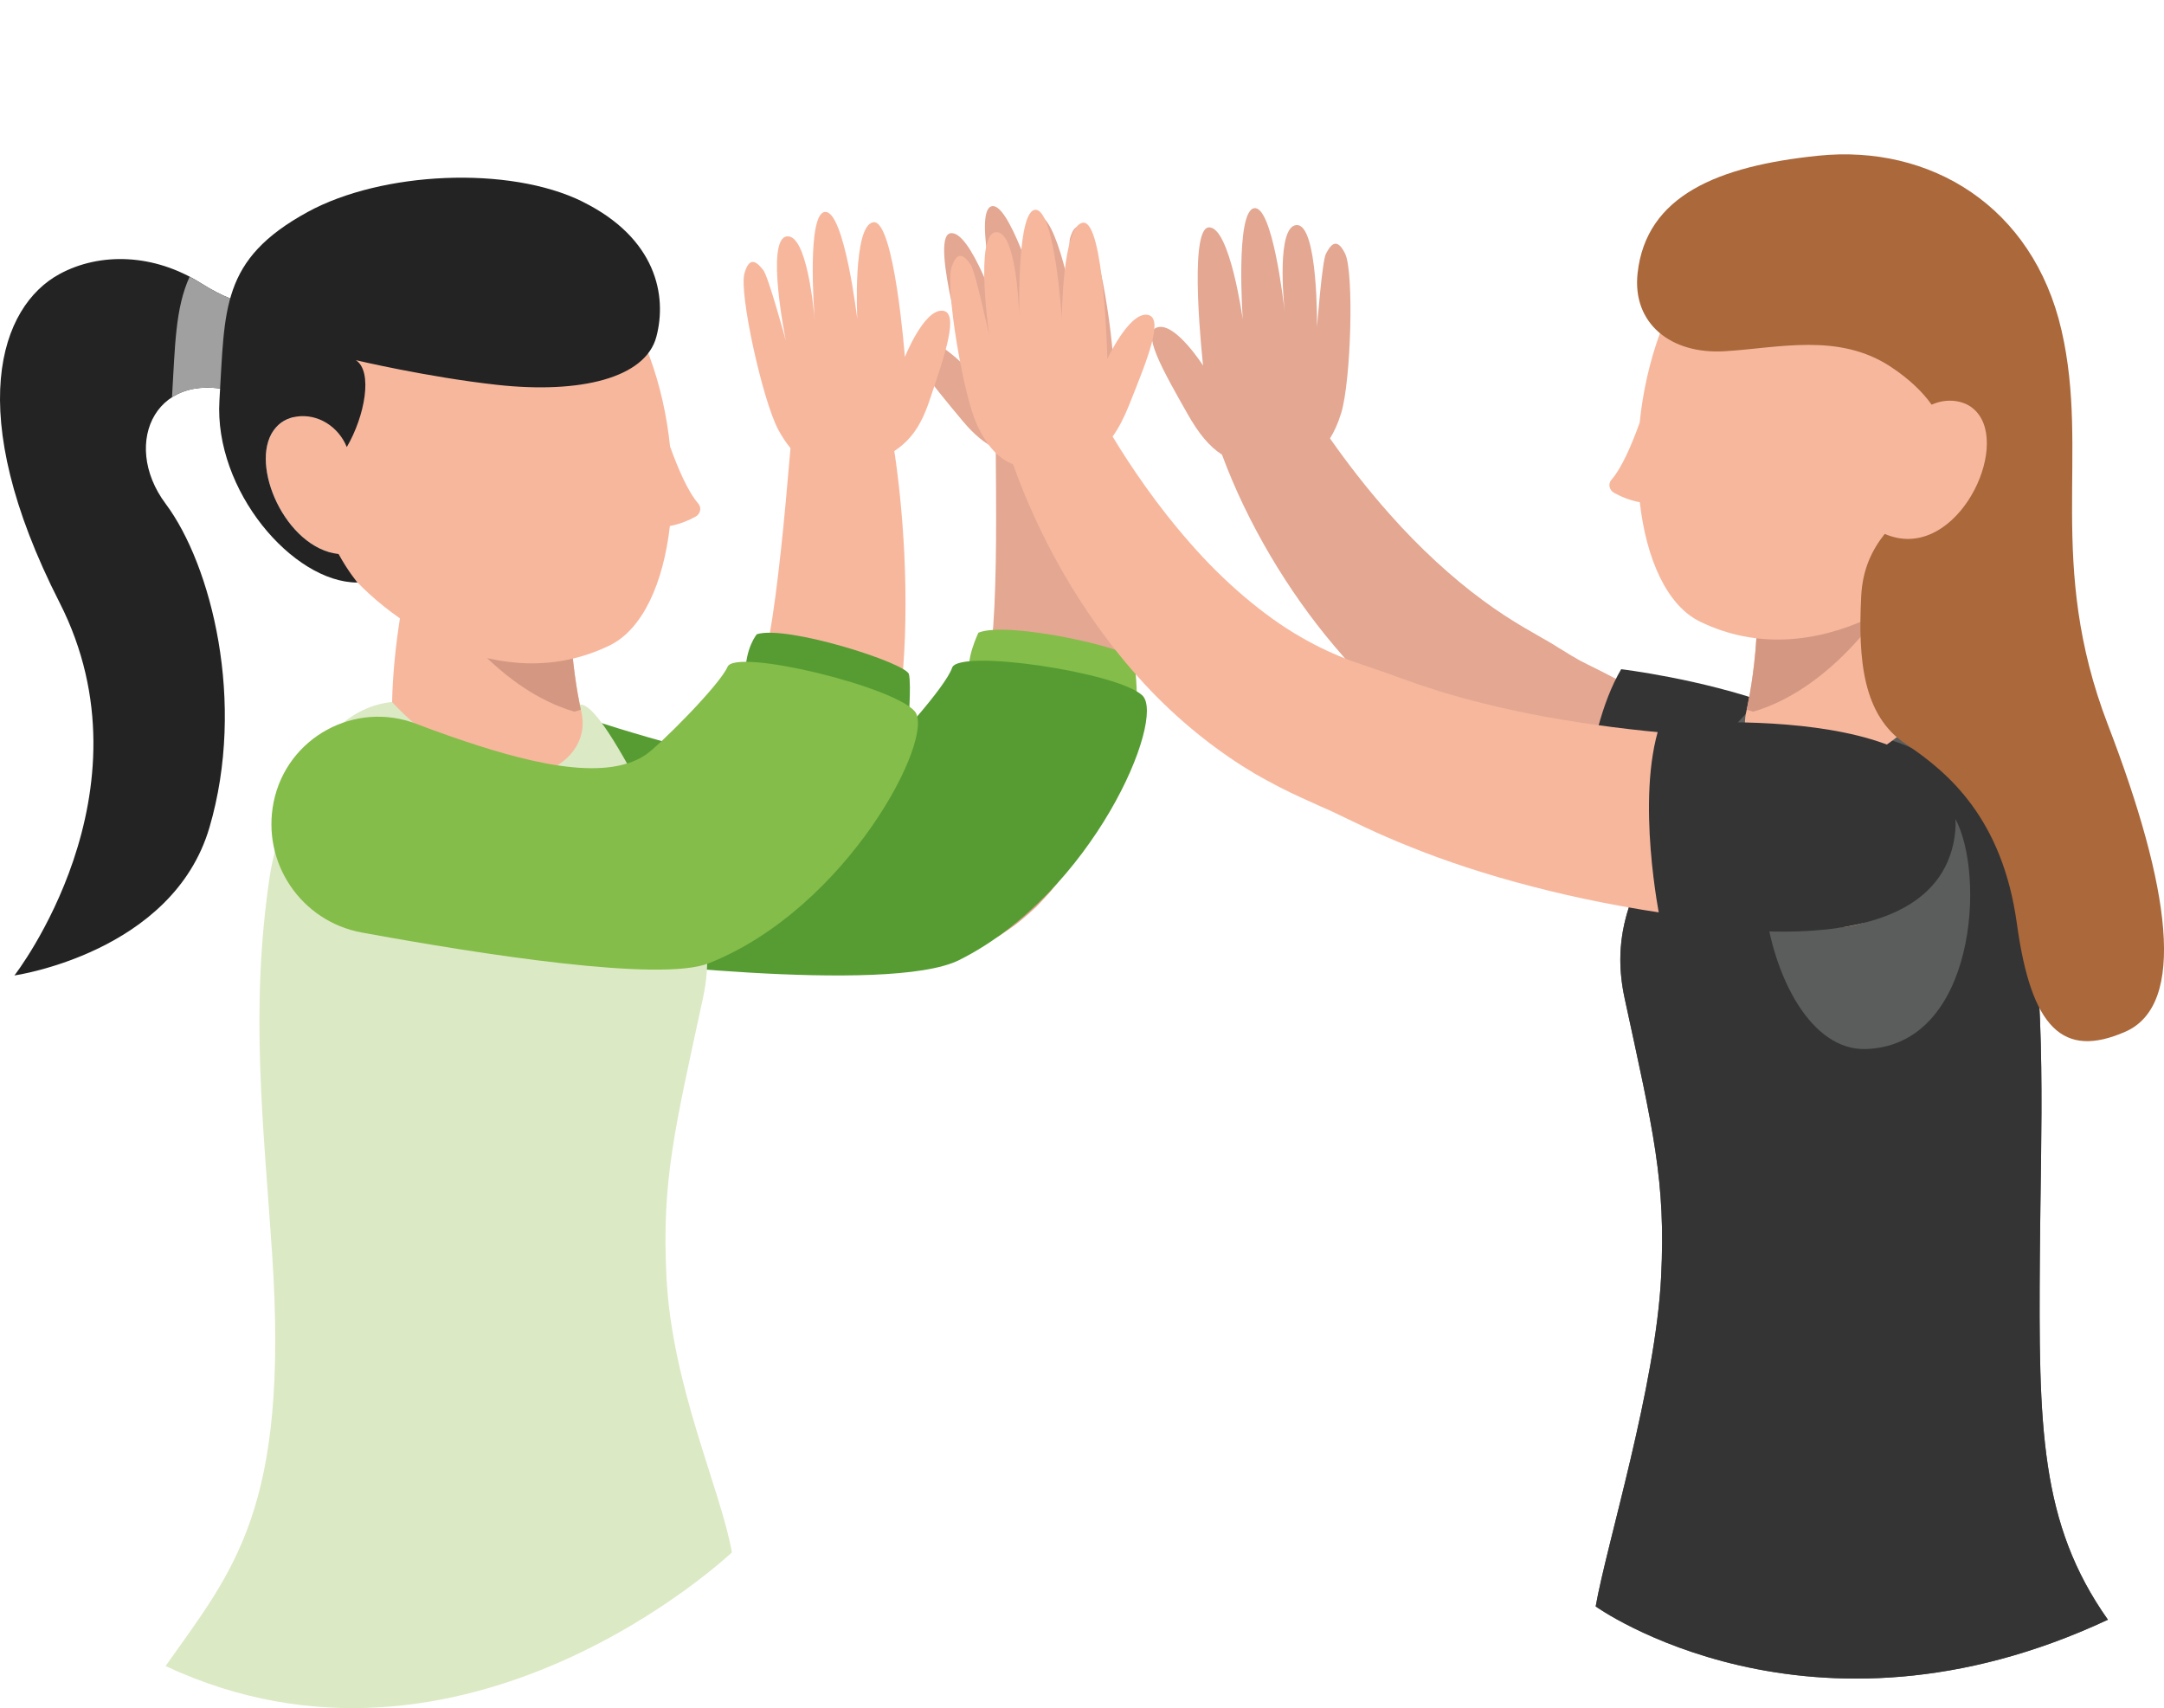 <?xml version="1.0" encoding="UTF-8"?> <svg xmlns="http://www.w3.org/2000/svg" id="Calque_2" data-name="Calque 2" viewBox="0 0 899.6 710"><defs><style> .cls-1 { fill: #343434; } .cls-2 { fill: #e3a792; } .cls-3 { fill: #569c33; } .cls-4 { fill: #232323; } .cls-5 { fill: #84bd49; } .cls-6 { fill: #aa683b; } .cls-7 { fill: #f7b79d; } .cls-8 { fill: #d49882; } .cls-9 { fill: #a1a0a0; } .cls-10 { fill: #5a5d5b; } .cls-11 { fill: #dbe9c4; } </style></defs><g id="Calque_1-2" data-name="Calque 1"><g><g><g><path class="cls-2" d="m469.82,273.36c-.19-16.58-1.95-34.86-4.6-51.75-2.42-15.65-5.58-30.09-8.5-41.12,3.01-4.12,5.24-9.75,6.15-17.37,1.66-13.87-5.17-58.6-10.2-65.47-5.03-6.87-6.81-1.8-7.85,1.42-1.04,3.22,1.79,30.72,1.79,30.72,0,0-7.15-42.4-15.95-40.26-8.19,1.99.51,32.61,1.76,36.89-1.45-4.86-13.11-42.97-20.29-40.66-7.66,2.47,3.55,46.4,3.55,46.4,0,0-12.23-37.25-20.74-35.17-8.51,2.08,7.93,56.96,7.93,56.96,0,0-14.18-15.32-21.23-12.42-7.04,2.9,5.14,17.36,18.55,33.45,4.81,5.76,9.18,9.29,13.76,11.49.04,6.31.08,12.73.13,19.16.05,12.71.04,25.55-.35,37.48-.65,23.9-3.1,44.16-7.12,53.16-1.8,4.02-5.66,11.06-11.39,18.41-2.85,3.64-6.17,7.33-9.62,10.29-.85.62-1.71,1.26-2.58,1.9-.82.58-1.76,1-2.31,1.23-.61.26-1.24.31-1.83.43-.61.08-1.27.03-1.79.12-.99-.15-2.01-.12-2.74-.64-.12-.11-.44-.13-.8-.15l-1.16-.07-2.94-.19c-.88-.02-2.06-.12-3.24-.23l-3.46-.27c-2.53-.27-5.07-.55-7.61-.82-10.55-1.29-21.98-3.2-32.8-4.95-14.03-2.25-27.93,13.95-30.86,36.24-2.77,20.44,7.55,38.86,23.21,40.93,11.12,1.44,24.8,2.91,40.61,3.07,1.99,0,3.99.01,6.01.02,2.11-.09,4.22-.17,6.35-.26,4.14-.08,8.91-.69,13.48-1.18,2.34-.29,5-.85,7.49-1.3l3.79-.75c1.35-.33,2.87-.8,4.29-1.21,6.66-1.74,12.81-4.85,18.75-7.91,2.73-1.81,5.47-3.63,8.03-5.64,2.51-2.07,4.99-4.19,7.32-6.39l3.15-3.34,2.8-3.06c1.57-1.98,3.12-3.93,4.65-5.86,5.61-7.64,9.76-14.75,12.95-21.08,6.45-12.73,9.8-22.8,11.63-29.44,2.54-9.31,4.04-24.25,3.81-40.8Z"></path><g><path class="cls-5" d="m472.74,294.96s-.1-16.42-1.56-20.98c-1.46-4.55-52.55-16-64.45-10.98,0,0-5.71,12.1-3.27,16.91l69.28,15.05Z"></path><path class="cls-3" d="m227.38,292.86s27.46,10.51,72.45,21.77c30.31,7.58,48.63,13.77,65.18.42,4.98-4.02,28.13-29.47,30.79-37.48,2.66-8.01,69.24,1.92,79.13,11.55,9.88,9.63-20.51,82-76.11,109.91-29.59,14.86-152.39-.64-152.39-.64l-19.04-105.53Z"></path></g></g><g><path class="cls-11" d="m163,291.8s39.61,1.06,78.3,1.06c6.52,0,19.23,23.44,31.76,47.69,12.81,24.78,25.78,43.73,19.15,74.41-11.96,55.33-17.12,75.97-15.17,115.67,2.24,45.69,22.62,88.58,27.21,114.65,0,0-111.19,105.36-235.41,47.24,28.32-40.08,51.29-65.2,44.33-170.65-3.6-54.5-9.41-101.77-.98-158,0,0,10.26-68.04,50.8-72.06Z"></path><g><path class="cls-7" d="m181.22,195.31s-17.23,49.61-18.22,96.5c0,0,27.96,31.29,54.82,30.88,10.29-.16,28.25-9.82,23.65-27.68,0,0-9.54-41.79-.28-68.8l-59.96-30.9Z"></path><path class="cls-8" d="m241.19,226.21l-59.96-30.9s-5.04,14.53-9.83,35.28c13.2,26.81,37.89,56.67,67.4,65.24.89-.27,1.77-.52,2.66-.81,0,0-9.54-41.79-.28-68.8Z"></path></g></g><g><path class="cls-7" d="m290.29,209.31c-4.33-4.91-8.56-14.87-11.74-23.72-5.21-50.54-34.32-102.82-91.87-91.96-47.82,9.02-64.45,45.77-64.9,79.89-3,.74-5.84,2.32-8.02,5.38-9.8,13.78,3.79,46.18,24.41,50.96,22.75,31.18,71.12,59.9,115.26,38.43,13.83-6.73,22.37-26.09,25.05-49.64,4.37-.8,8.09-2.46,10.73-3.93,1.96-1.09,2.56-3.72,1.07-5.4Z"></path><g><path class="cls-4" d="m109.97,125.72s-7.13,4.19-26.49-8.04c-19.36-12.23-41.82-12.94-58.73-3.77C.03,127.3-15.61,171.22,24.74,250.42c40.35,79.2-18.75,155.05-18.75,155.05,0,0,65.78-9.42,81.07-61.48,15.29-52.06.83-109.13-18.21-134.6-19.04-25.48-3.51-57.86,31.91-45.58l9.21-38.08Z"></path><path class="cls-9" d="m109.97,125.72s-7.13,4.19-26.49-8.04c-1.53-.97-3.08-1.83-4.65-2.66-6.04,13.2-6.03,28.92-7.33,50.13,6.9-4.45,16.85-5.64,29.26-1.34l9.21-38.08Z"></path><path class="cls-4" d="m242.2,83.83c-30.67-15.15-83.57-12.49-114.24,4.25-36.34,19.83-34.39,40.25-36.74,78.34-2.3,37.41,30.51,75.73,57.4,75.73,0,0-3.86-4.54-7.87-11.85-22.06-2.52-37.21-37.06-27.01-51.4,2.53-3.56,5.96-5.2,9.5-5.73,8.96-1.36,17.55,4.25,20.92,12.66,7.53-12.86,10.96-31.48,3.77-36.12,0,0,29.66,7.03,58.48,10.23,34.87,3.87,61.9-2.83,66.44-19.93,4.54-17.1,0-41.01-30.66-56.16Z"></path></g></g><g><path class="cls-7" d="m391.51,129.15c-7.62-.17-15.34,19.23-15.34,19.23,0,0-4.39-57.11-13.08-56-8.69,1.12-6.71,40.27-6.71,40.27,0,0-5.34-45.02-13.37-44.57-7.54.42-4.69,40.32-4.31,45.26-.36-4.35-3.25-36.17-11.62-35.08-8.98,1.17-.41,43.3-.41,43.3,0,0-7.25-26.68-9.38-29.31-2.13-2.63-5.61-6.72-7.84,1.5-2.22,8.22,7.49,52.42,14.03,64.76,1.62,3.05,3.35,5.59,5.14,7.77-.66,7.46-1.34,15.06-2.01,22.69-1.22,13.34-2.66,26.76-4.3,39.21-3.28,24.89-8.2,45.72-13.44,54.51-2.03,3.5-6.04,9.13-11.6,14.9-1.37,1.47-2.89,2.76-4.4,4.22-1.57,1.16-3.15,2.69-4.77,3.6-3.56,2.49-5.37,2.51-7.83,2.59-1.26-.08-2.47-.35-3.58-.78l-.42-.17-.77-.08-1.78-.21c-1.29-.16-2.59-.32-3.9-.48-5.57-.75-12.07-1.89-18.72-3.2-13.38-2.65-27.63-6.07-40.97-9.02-15.19-3.38-30.98,11.98-34.88,34.11-3.66,20.29,6.07,39.24,21.97,42.35,12.76,2.48,28.79,5.33,46.82,7.07,9.08.83,18.54,1.48,29.1,1.17,5.24-.13,10.82-.53,17.11-1.54,7.66-1.27,15.32-3.54,22.22-6.81,2.65-1.43,5.25-2.92,7.78-4.48,2.45-1.66,4.84-3.39,7.16-5.15,1.18-.86,2.24-1.83,3.31-2.79.99-.9,1.96-1.8,2.94-2.69,1.92-1.71,3.3-3.29,4.84-4.91,3.16-3.28,5.44-6.29,7.87-9.31,2.18-2.94,4.22-5.79,5.99-8.49,6.98-10.75,11.05-19.37,13.44-25.29,3.9-9.61,7.4-25.2,9.04-42.56,1.79-17.4,1.94-36.68,1.09-54.58-.79-16.08-2.37-31.02-4.15-42.68,6.32-4.17,10.82-9.82,14.44-20.46,6.73-19.84,12.9-37.72,5.28-37.89Z"></path><g><path class="cls-3" d="m377.56,301.29s1.35-16.37.3-21.03-50.93-20.59-63.23-16.63c0,0-4.75,5.54-4.75,16.55l67.68,21.11Z"></path><path class="cls-5" d="m113.75,333.41c5.48-26.95,33.88-42.39,59.53-32.46,4.41,1.71,9.15,3.45,14.24,5.21,29.52,10.23,63.2,19.44,80.87,7.6,5.32-3.56,30.71-28.85,34.07-36.6,3.36-7.75,68.8,8.04,77.8,18.5,8.99,10.46-27.77,81.85-85.62,104.74-20.06,7.94-94.7-3.71-144.26-12.79-25.23-4.62-41.73-29.07-36.62-54.21h0Z"></path></g></g></g><g><g><path class="cls-2" d="m820.16,332.8c-3.33-9.75-8.91-17.87-15.41-23.43-6.59-5.64-13.99-8.64-21.71-8.14-21.65,1.66-53.45.31-80.11-7.75-1.68-.45-3.35-.89-5.01-1.33-1.61-.57-3.21-1.13-4.8-1.69-3.16-1.14-6.32-2.09-9.31-3.24-2.94-1.26-5.81-2.48-8.58-3.67-1.39-.57-2.76-1.14-4.1-1.69-1.29-.67-2.55-1.33-3.78-1.97-4.85-2.55-9.87-4.74-12.8-6.64-1.68-.87-3.16-1.9-4.56-2.74-1.4-.83-2.68-1.58-3.78-2.33-6.17-3.79-17.11-9.23-29.68-18.58-12.58-9.17-26.61-22.03-38.86-35.91-9.54-10.7-18.03-21.83-24.78-31.46,1.75-2.78,3.32-6.2,4.65-10.52,4.11-13.35,5.37-58.59,1.65-66.24-3.72-7.66-6.38-2.98-7.98,0-1.6,2.98-3.72,30.55-3.72,30.55,0,0,.53-42.99-8.51-42.46-8.41.49-5.32,32.19-4.85,36.61-.56-5.03-5.24-44.63-12.71-43.63-7.98,1.06-4.79,46.28-4.79,46.28,0,0-5.39-38.84-14.13-38.3-8.74.53-2.36,57.46-2.36,57.46,0,0-11.22-17.61-18.67-16.01-7.45,1.6,1.96,18,12.29,36.23,4.54,8,8.95,13.41,14.23,16.78,10.52,28.52,27.52,56.91,46.63,79.47,10.78,12.88,22.17,23.75,32.4,32.24,10.22,8.53,19.21,14.7,24.96,19.26,2.42,1.88,5.65,4.5,9.71,7.6,2.08,1.51,4.34,3.15,6.77,4.92,2.4,1.56,4.98,3.23,7.7,4.99,2.75,1.78,5.65,3.66,8.68,5.62,3.1,1.84,6.44,3.56,9.88,5.46,3.48,1.79,7.01,3.98,10.84,5.62,3.85,1.71,7.8,3.46,11.83,5.26,16.36,6.67,35.01,12.53,54.34,15.8,19.31,3.3,39.18,4.44,57.85,3.33,11.23-.74,20.88-6.63,26.57-15.3,5.72-8.61,7.55-19.75,4.04-30.44Z"></path><path class="cls-1" d="m657.05,356.87s.46-50.77,16.89-78.7c0,0,131.34,15.52,109.93,71.48-21.41,55.95-126.83,7.23-126.83,7.23Z"></path></g><g><path class="cls-10" d="m794.37,279.87s-19.76,9.79-58.45,9.79c-6.52,0-28.86,26.65-41.39,50.9-12.81,24.78-25.78,43.73-19.15,74.41,11.96,55.33,17.12,75.97,15.17,115.67-2.24,45.69-22.62,111.05-27.21,137.11,0,0,88.73,63.64,212.94,5.52-28.32-40.08-28.82-80.21-28.29-151.39.41-54.5,2.94-102.15-5.44-158,0,0-14.12-79.54-48.19-84Z"></path><path class="cls-1" d="m775.91,306.08c-47.41,0-60.3,37.91-60.3,37.91l-29.69,12.93c-9.12,17.74-15.65,34.41-10.54,58.04,11.96,55.33,17.12,75.97,15.17,115.67-2.24,45.69-22.62,111.05-27.21,137.11,0,0,88.73,63.64,212.94,5.52-28.32-40.08-28.82-80.21-28.29-151.39.41-54.5,2.94-102.15-5.44-158,0,0-4.14-17.91-19.67-33.72-8.12-8.26-30.29-24.07-46.98-24.07Zm-.13,129.97c-45.73,1.6-63.3-122.75-10.79-122.75,23.63,0,34.86,3.77,47.7,26.76,12.84,22.98,8.83,94.39-36.9,95.99Z"></path><g><path class="cls-7" d="m786.37,195.31s17.23,49.61,18.22,96.5c0,0-27.96,31.29-54.82,30.88-10.29-.16-28.25-9.82-23.65-27.68,0,0,9.54-41.79.28-68.8l59.96-30.9Z"></path><path class="cls-8" d="m726.41,226.21l59.96-30.9s5.04,14.53,9.83,35.28c-13.2,26.81-37.89,56.67-67.4,65.24-.89-.27-1.77-.52-2.66-.81,0,0,9.54-41.79.28-68.8Z"></path></g></g><g><path class="cls-7" d="m773.49,83.75c-57.55-10.86-86.66,41.43-91.87,91.96-3.18,8.85-7.41,18.82-11.74,23.72-1.49,1.68-.89,4.31,1.07,5.4,2.64,1.47,6.36,3.13,10.73,3.93,2.68,23.55,11.22,42.91,25.05,49.64,47.26,22.99,99.38-11.57,119.7-45.06,20.42-33.67,21.79-115.5-52.95-129.6Z"></path><path class="cls-6" d="m876.29,301.29c-25.9-67.4-7.42-112.56-19.32-164.11-11.9-51.55-54.66-77.23-101.06-72.46-41.66,4.28-71.61,16.5-75.15,48.89-2.26,20.7,13.64,33.71,36.12,32.39,22.47-1.32,47.52-7.93,69.36,6.61,7.39,4.92,12.95,10.21,16.76,15.6,3.15-1.41,6.64-2.01,10.21-1.46,3.55.54,6.97,2.17,9.5,5.73,12,16.87-11.07,61.68-39.21,49.45-5.18,6.53-9.21,14.5-9.78,25.91-1.32,26.39.66,49.52,18.51,61.42,17.85,11.9,40.2,31.06,46.21,74.69,6.01,43.62,19.22,56.18,45,44.94,25.78-11.24,18.76-60.18-7.14-127.58Z"></path></g><g><path class="cls-7" d="m801.82,343.76h0c-2.53-20.43-19.51-35.68-39.62-35.82-28.35-.06-69.5-2-105.78-7.68-18.16-2.73-34.99-6.42-48.61-10.2-13.67-3.75-24-7.63-30.4-9.98-4.26-1.46-9.78-3.35-16.19-5.56-6.03-2.3-13.06-5.4-20.59-9.79-15.06-8.63-31.89-22.85-46.02-39.15-13.21-14.97-24.25-31.15-32.09-44.12,2.52-3.48,4.73-7.78,6.86-13.09,7.79-19.45,14.91-36.96,7.32-37.55-7.59-.58-16.36,18.37-16.36,18.37,0,0-1.31-57.27-10.04-56.62s-8.87,39.85-8.87,39.85c0,0-2.9-45.24-10.95-45.22-7.54.01-6.86,39.9-6.75,44.94-.12-4.43-1.3-36.27-9.71-35.64-9.03.69-2.74,43.22-2.74,43.22,0,0-5.8-27.03-7.79-29.77-1.98-2.74-5.24-7.02-7.91,1.07s4.65,52.75,10.51,65.42c4.44,9.6,9.47,14.37,15.05,16.55,5.18,14.63,11.84,29.2,19.77,43.24,10.5,18.6,23.35,36.08,37.39,50.77,14.07,14.7,29.4,26.35,43.32,34.58,7,4.01,13.66,7.44,19.38,10,2.84,1.29,5.47,2.49,7.88,3.58,2.41,1.02,4.58,2,6.48,2.92,6.36,3.02,17.01,8.43,31,13.97,13.97,5.65,31.26,11.47,50.41,16.4,38.3,10.07,83.88,16.35,124.22,17.1,24.3.53,43.48-19.42,40.83-41.79Z"></path><path class="cls-1" d="m690.03,381.79s-10.21-49.74,0-80.5c0,0,131.67-12.39,122.48,46.81-9.19,59.2-122.48,33.68-122.48,33.68Z"></path></g></g><g><line class="cls-3" x1="433.43" y1="67.67" x2="428.56"></line><line class="cls-3" x1="522.32" y1="77.03" x2="565.82" y2="25.34"></line><line class="cls-3" x1="298.39" y1="32.35" x2="348.77" y2="77.12"></line><line class="cls-3" x1="583.74" y1="132.43" x2="630.89" y2="131.66"></line></g></g></g></svg> 